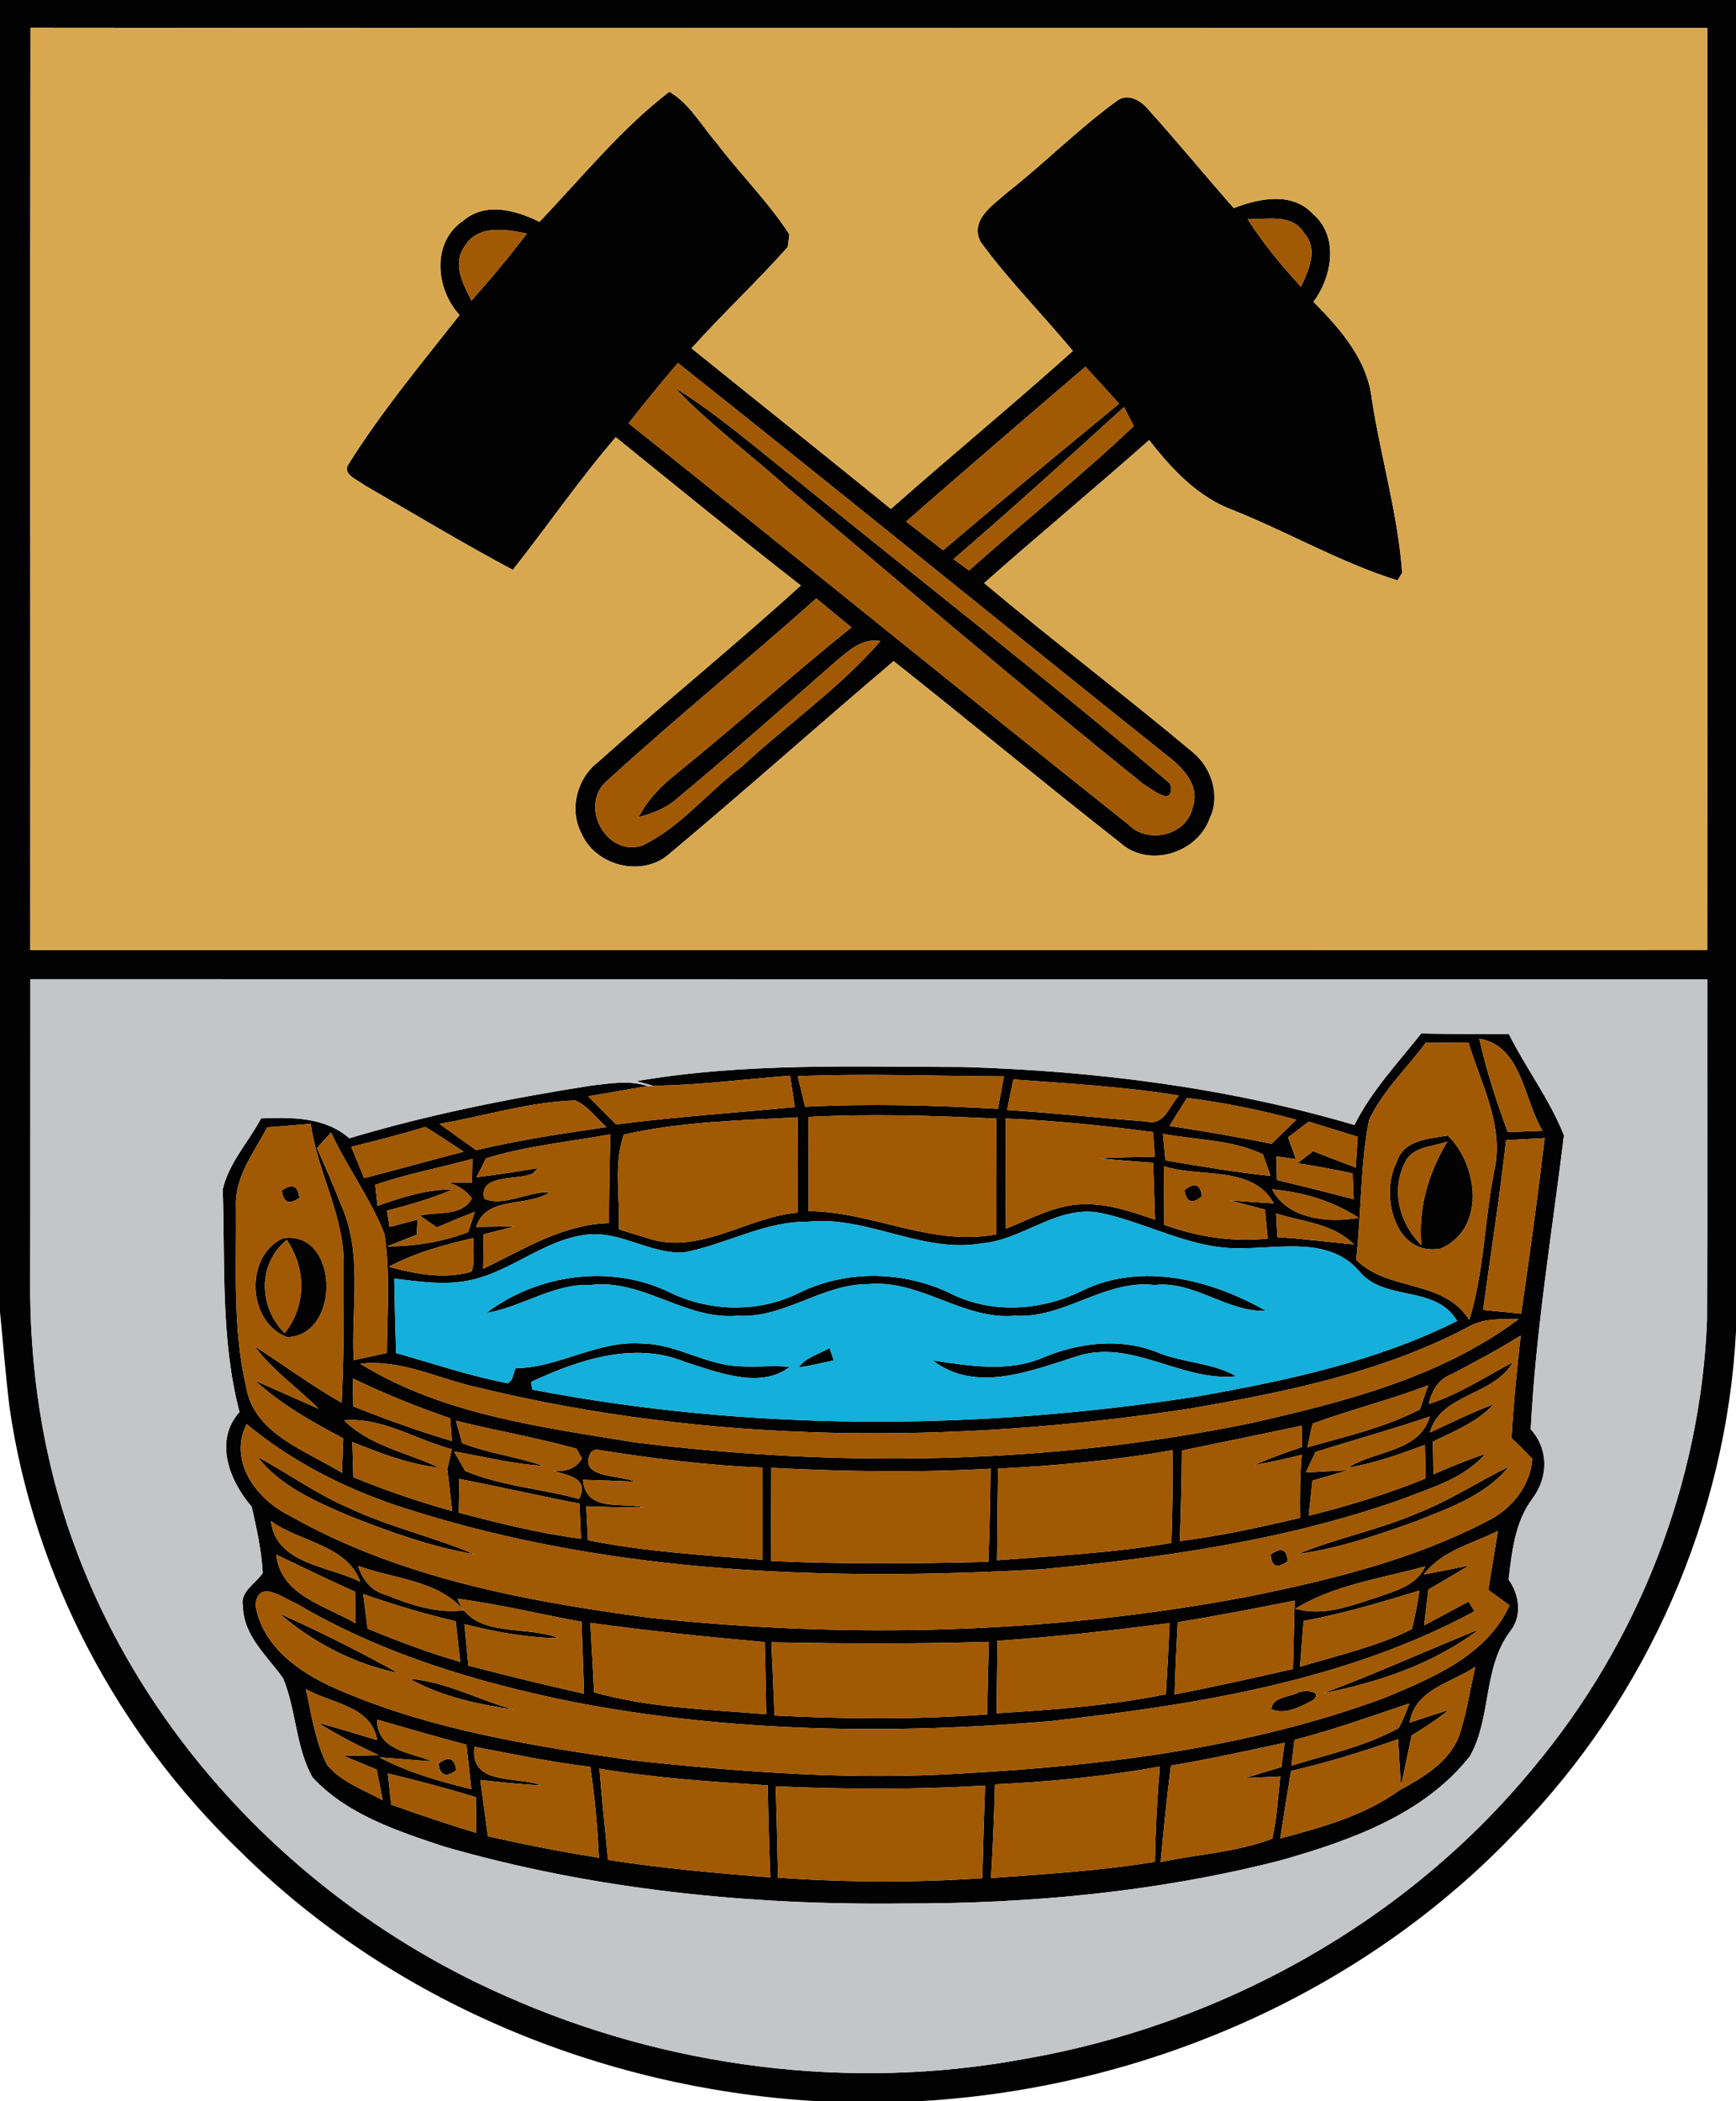 <?xml version="1.0" encoding="UTF-8"?>
<svg xmlns="http://www.w3.org/2000/svg" width="200pt" height="242pt" viewBox="0 0 200 242" version="1.1">
  <g id="#020202ff">
    <path fill="#020202" opacity="1.00" d=" M 0.00 0.00 L 200.00 0.00 L 200.00 153.36 C 198.89 174.72 189.74 195.48 174.84 210.80 C 157.14 229.55 131.93 240.47 106.31 242.00 L 93.68 242.00 C 69.28 240.48 45.21 230.59 27.75 213.32 C 13.58 199.76 3.88 181.50 1.09 162.05 C 0.65 158.41 0.36 154.76 0.00 151.11 L 0.00 0.00 M 3.51 3.19 C 3.46 38.60 3.51 74.02 3.49 109.43 C 67.89 109.42 132.28 109.40 196.68 109.44 C 196.72 74.03 196.68 38.63 196.69 3.22 C 132.30 3.21 67.91 3.27 3.51 3.19 M 3.50 112.79 C 3.48 124.86 3.51 136.94 3.48 149.01 C 3.57 159.24 5.30 169.50 8.98 179.08 C 17.61 201.75 36.05 220.13 58.15 229.86 C 76.78 238.17 97.92 240.88 118.00 237.16 C 140.65 233.24 162.06 221.42 176.69 203.57 C 188.72 189.21 195.92 170.82 196.66 152.09 C 196.73 139.00 196.67 125.90 196.69 112.80 C 132.29 112.79 67.89 112.81 3.50 112.79 Z"></path>
    <path fill="#020202" opacity="1.00" d=" M 62.15 25.55 C 67.02 20.46 71.52 14.86 77.12 10.56 C 79.46 11.95 80.80 14.46 82.56 16.47 C 85.25 20.05 88.50 23.22 90.94 27.00 C 90.89 27.36 90.81 28.08 90.76 28.44 C 87.20 32.45 83.26 36.12 79.67 40.12 C 87.32 46.30 95.02 52.42 102.64 58.62 C 109.57 52.49 116.72 46.60 123.60 40.42 C 120.10 36.21 116.22 32.30 112.99 27.89 C 111.65 25.32 114.46 23.59 116.08 22.14 C 120.35 18.78 124.19 14.89 128.58 11.69 C 129.85 10.63 131.42 11.54 132.30 12.62 C 135.65 16.33 138.82 20.21 142.14 23.97 C 145.05 22.85 148.82 22.05 151.24 24.62 C 154.29 27.22 153.49 31.86 151.32 34.76 C 154.42 37.90 157.54 41.42 158.05 46.01 C 159.08 52.69 161.06 59.24 161.54 65.99 L 160.99 66.85 C 154.49 64.82 148.49 61.34 142.16 58.80 C 138.04 57.31 135.02 54.06 132.39 50.69 C 126.11 56.25 119.66 61.60 113.38 67.16 C 121.26 73.79 129.49 80.01 137.39 86.62 C 139.59 88.41 140.64 91.68 139.35 94.31 C 137.90 98.30 132.29 100.03 129.04 97.06 C 120.27 90.19 111.69 83.07 102.95 76.15 C 94.33 83.47 85.89 91.00 77.22 98.26 C 74.11 101.14 68.64 99.80 66.99 96.00 C 65.55 93.26 66.43 89.72 68.84 87.83 C 76.55 80.93 84.60 74.40 92.26 67.44 C 85.08 61.84 78.02 56.09 70.94 50.36 C 66.73 55.25 63.08 60.58 59.08 65.64 C 53.27 62.54 47.63 59.14 41.93 55.85 C 41.21 55.26 39.31 54.62 40.19 53.40 C 43.97 47.38 48.55 41.88 52.94 36.29 C 50.18 33.26 49.67 27.90 53.39 25.40 C 55.98 23.23 59.43 24.21 62.15 25.55 M 143.74 25.24 C 145.51 28.04 147.64 30.59 149.88 33.03 C 150.79 31.11 151.91 28.67 150.23 26.82 C 148.82 24.56 145.95 25.31 143.74 25.24 M 53.52 28.39 C 52.07 30.44 53.36 32.70 54.31 34.63 C 56.54 32.13 58.68 29.57 60.70 26.90 C 58.28 26.40 55.03 25.83 53.52 28.39 M 78.10 41.81 C 76.16 44.08 74.25 46.40 72.42 48.76 C 91.67 64.09 110.75 79.66 130.01 94.98 C 132.29 97.29 136.77 96.22 137.42 92.94 C 138.32 90.28 136.01 88.20 134.12 86.76 C 115.41 71.82 96.85 56.69 78.10 41.81 M 104.39 60.07 C 105.81 61.17 107.23 62.28 108.65 63.38 C 115.35 57.68 122.14 52.08 128.93 46.50 C 127.64 45.07 126.35 43.65 125.05 42.24 C 118.13 48.15 111.24 54.09 104.39 60.07 M 109.85 64.40 C 110.44 64.84 111.04 65.28 111.64 65.71 C 117.91 60.10 124.52 54.86 130.62 49.08 C 130.34 48.53 129.78 47.43 129.49 46.89 C 123.00 52.79 116.50 58.68 109.85 64.40 M 69.95 89.92 C 66.67 92.69 69.73 98.68 73.95 97.42 C 78.39 95.31 81.53 91.23 85.44 88.32 C 90.71 83.43 96.70 79.28 101.44 73.84 C 99.30 73.45 97.74 74.98 96.26 76.21 C 90.21 81.51 84.17 86.84 77.99 91.99 C 76.74 93.11 75.16 93.69 73.57 94.12 C 74.62 92.08 76.24 90.45 78.02 89.05 C 84.80 83.55 91.30 77.73 98.09 72.26 C 96.74 71.15 95.39 70.04 94.04 68.93 C 86.09 76.02 77.81 82.74 69.95 89.92 Z"></path>
    <path fill="#020202" opacity="1.00" d=" M 77.76 44.67 C 82.73 47.77 87.15 51.64 91.74 55.26 C 106.11 66.91 120.73 78.31 134.83 90.28 C 135.32 93.09 132.82 90.95 131.68 90.28 C 117.87 79.16 104.36 67.66 90.80 56.23 C 86.49 52.33 81.76 48.90 77.76 44.67 Z"></path>
    <path fill="#020202" opacity="1.00" d=" M 156.04 129.58 C 157.99 125.66 161.04 122.45 163.73 119.04 C 167.09 119.11 170.46 119.09 173.83 119.10 C 175.81 123.06 178.55 126.65 180.18 130.78 C 178.79 142.05 176.93 153.27 176.35 164.63 C 178.43 166.92 178.38 170.14 176.58 172.57 C 174.53 175.27 174.20 178.68 173.80 181.93 C 175.06 183.72 175.40 186.11 173.98 187.91 C 170.82 192.11 171.85 197.85 169.35 202.28 C 164.05 209.02 155.52 212.01 147.55 214.28 C 133.36 217.92 118.66 219.29 104.04 219.25 C 86.23 219.47 68.26 217.63 51.11 212.68 C 45.74 210.88 39.95 209.00 36.00 204.72 C 34.05 201.23 34.14 196.99 32.62 193.32 C 30.81 190.75 28.04 188.43 27.99 185.02 C 27.60 183.29 29.50 182.41 30.27 181.17 C 30.13 178.59 29.56 176.07 29.00 173.55 C 26.45 170.61 24.61 165.96 27.59 162.64 C 25.40 154.27 25.95 145.56 25.66 137.01 C 26.34 133.98 28.63 131.54 30.08 128.82 C 33.62 128.68 37.41 128.64 40.25 131.11 C 49.32 128.39 58.63 126.54 67.98 125.06 C 70.18 124.81 72.46 124.38 74.63 125.10 C 72.34 125.47 70.05 125.89 67.76 126.28 C 68.84 127.36 69.91 128.44 70.98 129.52 C 77.82 128.64 84.70 128.17 91.57 127.52 C 91.43 126.61 91.16 124.80 91.02 123.90 C 85.75 124.30 80.51 125.00 75.22 125.06 L 73.33 124.53 C 85.77 122.38 98.43 122.89 110.99 122.90 C 126.19 123.35 141.43 125.27 156.04 129.58 M 164.25 120.12 C 162.06 123.07 159.28 125.66 157.72 129.02 C 156.68 134.31 156.86 139.75 156.23 145.10 C 159.94 148.82 166.23 147.28 169.27 152.03 C 170.98 146.50 171.01 140.65 172.12 135.00 C 173.37 129.80 170.65 124.92 169.18 120.09 C 167.54 120.10 165.89 120.11 164.25 120.12 M 170.43 119.64 C 171.23 123.31 172.41 126.87 173.70 130.40 C 174.70 130.36 176.71 130.29 177.72 130.25 C 175.52 126.69 175.37 120.47 170.43 119.64 M 91.91 123.96 C 92.19 125.13 92.47 126.30 92.75 127.48 C 100.16 127.10 107.57 127.31 114.97 127.72 C 115.20 126.47 115.43 125.23 115.66 123.98 C 107.74 123.95 99.82 123.63 91.91 123.96 M 116.74 124.33 C 116.50 125.50 116.26 126.67 116.02 127.85 C 121.39 128.19 126.75 128.78 132.11 129.18 C 134.14 129.71 134.72 127.33 135.83 126.19 C 129.51 125.16 123.12 124.81 116.74 124.33 M 50.63 129.45 C 52.03 130.47 53.45 131.47 54.86 132.48 C 59.82 131.30 64.86 130.56 69.89 129.82 C 68.69 128.81 67.74 127.35 66.25 126.75 C 60.94 126.92 55.83 128.56 50.63 129.45 M 134.74 129.69 C 138.67 130.29 142.59 130.94 146.48 131.75 C 147.44 130.83 148.39 129.90 149.34 128.97 C 145.20 127.85 141.00 127.00 136.75 126.46 C 136.07 127.53 135.40 128.61 134.74 129.69 M 71.87 130.69 C 70.64 134.09 71.46 137.99 71.29 141.59 C 72.37 141.94 73.45 142.28 74.55 142.60 C 80.51 144.65 86.01 140.19 91.89 139.67 C 91.87 136.01 91.87 132.35 91.90 128.70 C 85.21 129.05 78.42 129.19 71.87 130.69 M 93.13 128.65 C 93.15 132.27 93.16 135.89 93.15 139.51 C 100.51 139.54 107.37 143.63 114.80 142.17 C 114.81 137.73 114.80 133.29 114.77 128.85 C 107.56 128.49 100.34 128.28 93.13 128.65 M 115.85 128.83 C 115.84 133.06 115.85 137.30 115.89 141.53 C 118.85 140.36 121.77 138.67 125.06 138.71 C 127.83 138.66 130.47 139.62 133.07 140.48 C 132.99 138.29 132.92 136.11 132.85 133.93 C 130.75 133.78 128.66 133.63 126.57 133.41 C 128.73 133.31 130.89 133.27 133.05 133.24 C 133.00 132.53 132.89 131.11 132.83 130.40 C 127.19 129.64 121.53 129.07 115.85 128.83 M 27.18 138.93 C 27.26 145.88 26.76 152.94 28.36 159.76 C 29.28 165.20 35.29 167.09 39.40 169.65 C 39.43 168.66 39.51 166.66 39.54 165.67 C 35.96 163.78 32.40 161.78 29.40 159.03 C 31.23 159.84 34.89 161.46 36.72 162.27 C 34.28 159.84 31.40 157.84 29.32 155.06 C 32.68 157.21 35.88 159.60 39.36 161.57 C 39.63 156.36 39.60 151.15 39.60 145.95 C 39.75 140.17 36.57 135.07 35.80 129.44 C 34.13 129.59 32.45 129.73 30.78 129.85 C 29.28 132.72 27.05 135.52 27.18 138.93 M 40.47 132.09 C 40.96 133.29 41.46 134.50 41.95 135.71 C 45.77 134.70 49.59 133.66 53.41 132.65 C 51.96 131.69 50.50 130.74 49.03 129.80 C 46.20 130.65 43.34 131.40 40.47 132.09 M 148.40 131.01 C 148.70 131.84 149.00 132.67 149.30 133.51 L 147.06 133.20 C 147.07 133.88 147.09 135.23 147.10 135.91 C 150.06 136.63 153.01 137.36 155.95 138.13 C 155.92 137.39 155.86 135.89 155.83 135.15 C 153.72 134.71 151.61 134.30 149.49 133.99 C 150.07 133.52 150.67 133.06 151.27 132.60 C 152.90 133.24 154.54 133.86 156.19 134.48 C 156.24 133.59 156.36 131.82 156.42 130.94 C 154.54 130.35 152.66 129.77 150.78 129.19 C 149.98 129.79 149.19 130.40 148.40 131.01 M 36.52 132.25 C 37.47 134.39 38.42 136.55 39.28 138.74 C 41.83 144.38 40.43 150.71 40.75 156.67 C 41.70 156.46 43.62 156.05 44.57 155.84 C 44.59 151.26 44.99 146.64 44.28 142.10 C 42.66 138.00 39.98 134.43 38.14 130.44 C 37.59 131.03 37.05 131.63 36.52 132.25 M 56.00 133.42 C 55.72 133.96 55.17 135.05 54.89 135.60 C 57.24 135.31 59.59 134.95 61.93 134.55 C 61.80 134.70 61.54 135.01 61.40 135.16 C 59.62 136.01 55.11 135.15 55.79 138.07 C 57.94 139.05 60.85 137.22 63.34 137.32 C 60.63 139.12 56.04 137.67 54.86 141.32 C 55.98 141.30 58.23 141.27 59.36 141.25 C 58.15 141.56 56.94 141.87 55.72 142.17 C 55.70 143.49 55.68 144.82 55.66 146.14 C 60.30 143.92 64.84 141.02 70.15 140.88 C 70.17 137.47 70.22 134.07 70.32 130.66 C 65.54 131.52 60.66 131.98 56.00 133.42 M 133.97 130.60 C 134.05 131.36 134.19 132.89 134.26 133.65 C 138.29 134.34 142.32 135.02 146.38 135.45 C 146.16 134.83 145.72 133.58 145.50 132.96 C 141.94 131.25 137.81 131.32 133.97 130.60 M 173.51 131.33 C 172.78 137.87 171.75 144.36 170.86 150.88 C 172.32 151.02 173.78 151.16 175.25 151.31 C 176.23 144.58 177.16 137.84 177.96 131.09 C 176.47 131.17 174.99 131.25 173.51 131.33 M 43.23 136.47 C 43.30 137.07 43.43 138.29 43.49 138.90 C 46.28 137.92 49.13 136.96 52.13 137.02 C 49.69 138.05 47.15 138.80 44.58 139.44 C 44.66 139.92 44.81 140.86 44.88 141.33 C 45.69 141.12 47.30 140.69 48.10 140.48 C 48.08 140.92 48.03 141.78 48.01 142.22 C 47.15 142.55 45.44 143.23 44.58 143.57 C 47.76 143.56 50.96 143.06 53.93 141.92 C 54.13 141.34 54.51 140.16 54.70 139.58 C 53.24 140.15 51.78 140.75 50.34 141.37 C 49.68 140.93 49.03 140.48 48.39 140.02 C 50.25 139.54 53.32 140.15 54.36 138.02 C 53.67 137.11 52.74 136.50 51.56 136.20 C 52.27 136.20 53.68 136.20 54.39 136.20 C 54.40 135.52 54.42 134.16 54.43 133.48 C 50.71 134.51 46.89 135.21 43.23 136.47 M 134.08 134.33 C 134.10 136.58 134.12 138.83 134.13 141.08 C 137.95 142.45 141.99 143.10 146.05 142.66 C 145.97 141.83 145.81 140.16 145.73 139.32 C 144.37 138.97 143.02 138.62 141.67 138.26 C 143.36 138.39 145.05 138.50 146.74 138.61 C 144.35 134.18 138.20 135.68 134.08 134.33 M 146.57 136.99 C 148.30 140.44 153.11 140.90 156.53 140.27 C 153.55 138.32 150.09 137.31 146.57 136.99 M 113.13 143.21 C 106.23 144.42 99.93 140.00 93.05 140.72 C 88.03 140.68 83.60 143.36 78.78 144.26 C 75.03 144.47 71.69 141.90 67.91 142.18 C 62.53 142.64 58.46 147.00 53.12 147.63 C 50.55 147.99 47.97 147.56 45.42 147.28 C 45.47 150.13 45.54 152.99 45.63 155.85 C 49.92 157.05 54.15 158.51 58.53 159.33 L 58.97 158.89 C 59.07 158.57 59.27 157.93 59.38 157.61 C 64.45 157.53 68.92 154.32 74.04 154.76 C 77.89 154.80 81.23 157.18 85.06 157.36 C 87.03 157.52 89.00 157.23 90.97 157.44 C 87.64 160.06 82.58 158.04 78.89 156.86 C 73.02 154.46 66.60 156.65 61.18 159.18 C 61.21 159.40 61.29 159.84 61.32 160.06 C 86.52 164.90 112.56 164.78 137.87 160.86 C 148.13 159.04 158.50 156.85 167.88 152.15 C 165.30 147.90 159.53 150.02 156.56 146.39 C 153.13 142.45 147.61 143.79 143.04 143.77 C 137.36 143.95 132.35 140.90 126.93 139.74 C 121.95 138.66 117.93 142.80 113.13 143.21 M 147.01 139.77 C 147.05 140.45 147.12 141.82 147.16 142.50 C 150.11 142.68 153.04 143.06 155.98 143.34 C 153.61 140.92 150.07 140.74 147.01 139.77 M 44.80 145.91 C 47.88 146.75 51.19 147.39 54.33 146.47 C 54.75 145.23 54.48 143.87 54.55 142.60 C 51.21 143.38 47.85 144.27 44.80 145.91 M 168.99 152.93 C 159.04 158.14 147.90 160.38 136.93 162.27 C 109.80 166.40 81.79 166.33 55.04 159.81 C 50.54 158.83 46.23 156.54 41.51 157.08 C 50.97 162.93 62.35 164.36 73.13 166.14 C 96.69 169.06 120.77 168.71 144.06 163.93 C 154.83 161.49 165.97 158.67 174.96 151.94 C 172.92 151.93 170.79 151.82 168.99 152.93 M 167.25 158.28 C 165.72 158.84 164.95 160.18 164.60 161.72 C 168.07 160.62 171.10 158.58 174.30 156.91 C 172.05 160.80 165.98 160.51 164.73 165.00 C 167.17 163.88 169.57 162.68 172.09 161.74 C 170.19 163.80 167.55 164.85 165.08 166.05 C 165.10 167.31 165.11 168.56 165.13 169.82 C 167.09 168.96 169.07 168.15 171.10 167.47 C 168.66 170.30 164.97 171.32 161.63 172.64 C 148.26 177.40 134.11 179.41 120.05 180.75 C 95.60 182.11 70.58 181.35 47.07 173.86 C 40.31 171.75 33.88 168.56 28.41 164.03 C 26.27 168.30 29.54 172.68 33.32 174.55 C 45.95 181.73 60.53 184.43 74.76 186.33 C 97.78 188.81 121.21 188.19 143.97 183.87 C 153.32 181.96 162.76 179.67 171.27 175.24 C 174.10 173.88 176.28 171.24 176.53 168.04 C 175.76 167.21 174.96 166.41 174.14 165.65 C 174.36 161.70 174.75 157.76 175.20 153.83 C 172.62 155.44 169.94 156.86 167.25 158.28 M 40.64 158.77 C 40.65 159.58 40.69 161.19 40.70 162.00 C 44.44 163.47 48.21 164.85 52.06 165.98 C 52.01 165.33 51.91 164.02 51.86 163.36 C 48.04 162.05 44.28 160.53 40.64 158.77 M 151.22 163.98 C 151.07 164.66 150.76 166.03 150.61 166.71 C 154.99 165.46 159.51 164.45 163.58 162.34 C 163.82 161.65 164.30 160.26 164.54 159.56 C 160.16 161.24 155.61 162.37 151.22 163.98 M 39.63 163.60 C 42.65 166.57 46.91 167.31 50.61 169.05 C 47.11 168.68 43.83 167.38 40.59 166.10 C 40.62 167.11 40.68 169.14 40.71 170.15 C 44.42 171.67 48.22 172.97 52.09 174.05 C 51.91 172.43 51.73 170.81 51.53 169.19 C 51.66 168.63 51.93 167.50 52.06 166.93 C 47.93 165.85 44.03 163.20 39.63 163.60 M 52.53 163.64 C 52.71 164.28 53.06 165.57 53.24 166.22 C 56.26 167.40 59.53 167.78 62.59 168.84 C 59.11 168.65 55.72 167.77 52.30 167.18 C 52.62 167.74 53.27 168.86 53.59 169.42 C 57.75 171.19 62.37 171.45 66.71 172.66 C 67.93 170.19 65.41 169.97 63.72 169.39 C 65.26 169.57 66.37 169.11 67.05 167.99 C 66.89 167.71 66.57 167.15 66.42 166.87 C 61.84 165.58 57.14 164.80 52.53 163.64 M 136.16 167.08 C 136.13 170.56 136.05 174.03 135.92 177.51 C 140.59 176.92 145.20 175.91 149.78 174.84 C 149.76 172.41 149.75 169.99 149.97 167.57 C 148.17 168.01 146.36 168.43 144.53 168.75 C 146.30 167.94 148.15 167.30 149.99 166.68 C 149.98 166.07 149.97 164.83 149.96 164.22 C 145.36 165.18 140.76 166.14 136.16 167.08 M 151.56 167.24 C 151.28 167.83 150.72 169.01 150.44 169.60 C 152.05 169.52 153.67 169.42 155.29 169.35 C 153.93 169.76 152.56 170.15 151.20 170.54 C 151.05 171.89 150.91 173.24 150.77 174.59 C 155.34 173.44 159.87 172.08 164.24 170.30 C 164.22 169.33 164.18 167.40 164.16 166.43 C 161.27 167.49 158.36 168.55 155.31 169.05 C 158.42 167.03 163.50 167.29 164.72 163.17 C 160.36 164.64 155.94 165.87 151.56 167.24 M 68.09 167.26 C 66.43 170.29 71.39 169.85 73.13 170.66 C 71.14 170.58 69.15 170.49 67.16 170.45 C 67.51 174.23 71.56 173.00 74.14 173.62 C 71.94 173.65 69.73 173.58 67.54 173.50 C 67.59 174.48 67.69 176.43 67.74 177.41 C 74.37 178.74 81.12 179.13 87.85 179.67 C 87.85 176.13 87.85 172.59 87.85 169.04 C 81.38 168.79 74.97 167.97 68.59 166.95 L 68.09 167.26 M 114.98 169.16 C 114.93 172.68 114.88 176.20 114.86 179.72 C 121.57 179.21 128.31 178.86 134.95 177.72 C 135.08 174.16 135.12 170.60 135.08 167.03 C 128.43 168.22 121.71 168.82 114.98 169.16 M 88.86 169.07 C 88.84 172.65 88.84 176.23 88.85 179.80 C 97.19 180.19 105.53 180.10 113.87 179.90 C 114.00 176.32 114.09 172.75 114.12 169.17 C 105.70 169.64 97.27 169.50 88.86 169.07 M 52.91 170.35 C 52.89 171.32 52.86 173.26 52.85 174.23 C 57.49 175.45 62.16 176.63 66.93 177.23 C 66.87 175.88 66.82 174.54 66.76 173.19 C 62.13 172.30 57.54 171.24 52.91 170.35 M 31.21 175.19 C 31.80 180.18 37.85 180.35 41.50 182.19 C 39.96 177.92 34.52 177.64 31.21 175.19 M 164.03 181.35 C 165.77 181.03 167.52 180.68 169.27 180.31 C 167.71 181.25 166.13 182.17 164.56 183.09 C 164.44 184.12 164.19 186.18 164.07 187.21 C 165.77 186.30 167.49 185.39 169.19 184.48 C 169.36 184.76 169.71 185.31 169.88 185.59 C 154.89 193.68 137.72 196.36 120.99 198.25 C 102.67 199.80 84.08 199.53 65.98 196.03 C 54.96 193.79 43.99 190.51 34.25 184.76 C 32.64 184.10 29.77 181.78 29.43 184.86 C 30.20 189.63 34.46 192.63 38.58 194.45 C 49.43 199.23 61.27 201.09 72.92 202.77 C 85.52 204.12 98.24 205.08 110.91 204.27 C 127.34 203.36 143.95 201.31 159.46 195.58 C 164.98 193.28 171.26 190.72 173.91 184.91 C 173.30 184.47 172.07 183.58 171.46 183.13 C 171.83 180.86 172.20 178.60 172.57 176.33 C 169.64 177.82 166.11 178.60 164.03 181.35 M 31.82 179.06 C 32.35 183.83 37.52 184.91 40.97 186.99 C 40.95 185.77 40.92 184.55 40.90 183.33 C 37.84 181.98 34.84 180.50 31.82 179.06 M 41.25 180.36 C 41.76 181.98 42.80 183.26 44.46 183.70 C 47.30 184.85 50.32 185.87 53.43 185.48 C 50.42 181.97 45.34 181.88 41.25 180.36 M 149.24 185.29 C 152.51 186.25 155.72 184.91 158.80 183.93 C 160.85 183.21 163.20 182.61 164.20 180.42 C 159.16 181.81 153.78 182.52 149.24 185.29 M 41.84 183.60 C 42.01 184.93 42.18 186.26 42.35 187.59 C 45.84 189.04 49.39 190.37 53.02 191.42 C 52.85 189.86 52.68 188.30 52.50 186.74 C 48.89 185.89 45.33 184.83 41.84 183.60 M 150.19 186.71 C 150.04 188.47 149.91 190.22 149.77 191.98 C 154.11 190.68 158.58 189.67 162.66 187.65 C 163.02 186.18 163.31 184.70 163.53 183.21 C 159.13 184.56 154.71 185.87 150.19 186.71 M 52.70 184.14 C 54.44 188.78 60.57 187.13 64.35 188.68 C 60.67 188.65 57.06 187.96 53.50 187.08 C 53.65 188.67 53.80 190.26 53.96 191.85 C 58.38 193.00 62.82 194.09 67.29 195.09 C 67.19 192.32 67.10 189.56 67.00 186.80 C 62.23 185.93 57.51 184.78 52.70 184.14 M 135.68 186.85 C 135.53 189.62 135.40 192.39 135.32 195.17 C 139.89 194.29 144.43 193.27 148.96 192.24 C 149.03 189.62 149.10 186.99 149.16 184.36 C 144.68 185.25 140.19 186.12 135.68 186.85 M 68.01 186.93 C 68.16 189.60 68.31 192.26 68.44 194.93 C 74.90 196.74 81.63 196.90 88.28 197.45 C 88.23 194.68 88.17 191.91 88.10 189.14 C 81.39 188.54 74.68 187.84 68.01 186.93 M 114.91 188.99 C 114.87 191.77 114.84 194.56 114.81 197.34 C 121.35 196.94 127.89 196.46 134.32 195.15 C 134.48 192.42 134.63 189.68 134.75 186.95 C 128.15 187.80 121.54 188.55 114.91 188.99 M 88.87 189.16 C 88.99 191.97 89.12 194.79 89.23 197.60 C 97.39 198.01 105.57 198.08 113.72 197.47 C 113.77 194.68 113.85 191.89 113.93 189.11 C 105.58 189.36 97.22 189.33 88.87 189.16 M 162.41 198.42 C 163.90 197.91 165.40 197.43 166.90 196.96 C 165.56 198.05 164.10 198.99 162.63 199.90 C 162.22 201.82 161.84 203.74 161.41 205.66 C 161.26 203.88 161.17 202.10 161.08 200.32 C 157.03 201.75 152.93 203.02 148.74 203.98 C 148.30 206.57 147.89 209.16 147.49 211.76 C 152.28 210.47 157.18 209.15 161.25 206.19 C 163.95 204.73 166.87 203.02 168.07 200.03 C 168.96 197.41 169.34 194.66 169.97 191.98 C 167.22 193.85 162.99 194.58 162.41 198.42 M 37.67 203.26 C 39.30 205.27 41.89 206.14 44.09 207.36 C 43.86 206.17 43.63 204.99 43.39 203.82 C 42.12 203.29 40.84 202.77 39.58 202.24 C 40.59 202.22 42.62 202.19 43.63 202.17 C 41.24 201.05 38.89 199.85 36.66 198.44 C 38.94 199.05 41.19 199.76 43.45 200.43 C 42.77 196.44 38.13 196.23 35.24 194.55 C 35.88 197.49 36.31 200.54 37.67 203.26 M 149.13 200.41 C 149.04 201.15 148.87 202.64 148.78 203.38 C 152.94 202.08 157.29 201.16 161.14 199.04 C 161.62 198.13 162.02 197.18 162.36 196.21 C 157.98 197.69 153.61 199.24 149.13 200.41 M 43.44 198.07 C 43.44 201.64 47.25 201.82 49.81 202.89 C 48.28 202.77 45.23 202.53 43.70 202.41 C 47.04 204.17 50.66 205.19 54.30 206.08 C 54.11 204.37 53.93 202.66 53.74 200.96 C 50.29 200.06 46.87 199.04 43.44 198.07 M 134.89 203.37 C 134.43 207.06 134.05 210.77 133.71 214.48 C 137.98 213.57 142.46 213.35 146.57 211.79 C 147.11 209.43 147.24 207.01 147.50 204.62 C 146.49 204.66 144.48 204.75 143.47 204.80 C 144.85 204.36 146.23 203.95 147.62 203.54 C 147.72 202.84 147.90 201.44 148.00 200.74 C 143.64 201.67 139.29 202.63 134.89 203.37 M 54.66 201.20 C 54.08 205.73 59.54 204.54 62.34 205.64 C 60.00 205.54 57.66 205.27 55.33 205.02 C 55.63 207.18 55.91 209.35 56.21 211.51 C 60.45 212.46 64.71 213.31 69.00 213.98 C 68.85 210.47 68.51 206.98 68.01 203.51 C 63.52 202.98 59.10 202.04 54.66 201.20 M 69.06 203.72 C 69.34 207.22 69.70 210.72 70.05 214.23 C 76.25 215.19 82.50 215.76 88.75 216.24 C 88.60 212.71 88.51 209.17 88.45 205.64 C 81.97 205.23 75.48 204.80 69.06 203.72 M 114.63 205.53 C 114.53 209.13 114.39 212.72 114.17 216.32 C 120.48 215.86 126.80 215.48 133.05 214.45 C 133.12 210.78 133.31 207.12 133.62 203.48 C 127.34 204.62 121.00 205.22 114.63 205.53 M 44.68 204.27 C 44.78 205.17 44.97 206.96 45.07 207.86 C 48.31 209.03 51.58 210.12 54.88 211.12 C 54.87 209.74 54.85 208.37 54.83 207.00 C 51.48 205.99 48.09 205.08 44.68 204.27 M 89.37 205.75 C 89.47 209.26 89.56 212.77 89.63 216.28 C 97.47 216.82 105.34 216.87 113.17 216.33 C 113.25 212.77 113.36 209.22 113.49 205.67 C 105.46 206.14 97.40 206.12 89.37 205.75 Z"></path>
    <path fill="#020202" opacity="1.00" d=" M 160.91 133.85 C 161.71 131.27 164.58 131.17 166.80 130.80 C 170.35 134.26 171.18 141.59 165.95 143.82 C 160.67 144.77 158.96 137.58 160.91 133.85 M 161.85 133.93 C 160.23 137.12 161.24 140.98 163.75 143.41 C 163.37 139.16 164.56 135.09 166.75 131.48 C 165.08 132.12 162.69 132.01 161.85 133.93 Z"></path>
    <path fill="#020202" opacity="1.00" d=" M 32.47 137.14 C 33.64 136.27 34.32 136.55 34.49 137.96 C 33.32 138.82 32.65 138.54 32.47 137.14 Z"></path>
    <path fill="#020202" opacity="1.00" d=" M 136.46 137.10 C 137.59 136.15 138.26 136.37 138.48 137.78 C 137.35 138.73 136.68 138.50 136.46 137.10 Z"></path>
    <path fill="#020202" opacity="1.00" d=" M 32.59 142.63 C 39.05 141.62 39.34 153.85 33.08 154.02 C 28.46 152.29 28.17 144.65 32.59 142.63 M 32.80 153.56 C 35.31 150.39 35.28 146.11 33.04 142.82 C 29.64 145.57 29.80 150.58 32.80 153.56 Z"></path>
    <path fill="#020202" opacity="1.00" d=" M 56.05 151.22 C 61.97 146.74 70.40 145.57 77.13 148.85 C 81.74 151.10 87.30 151.23 91.93 148.98 C 97.50 146.18 104.35 146.35 109.88 149.17 C 114.58 151.35 120.10 150.93 124.68 148.66 C 131.55 145.32 139.53 147.40 145.85 150.99 C 141.32 151.15 137.62 147.50 133.00 148.01 C 127.26 147.35 122.63 151.89 116.94 151.55 C 110.95 152.08 106.03 147.35 100.04 147.91 C 94.73 147.87 90.35 151.88 84.98 151.55 C 78.97 152.09 74.05 147.26 68.02 148.01 C 63.75 147.82 60.16 150.55 56.05 151.22 Z"></path>
    <path fill="#020202" opacity="1.00" d=" M 92.03 157.48 C 92.87 156.32 94.37 155.97 95.56 155.27 C 95.69 155.63 95.94 156.33 96.06 156.69 C 94.72 156.96 93.39 157.34 92.03 157.48 Z"></path>
    <path fill="#020202" opacity="1.00" d=" M 120.15 156.38 C 124.27 154.65 129.00 154.07 133.25 155.73 C 136.21 156.99 139.61 156.91 142.42 158.52 C 136.08 159.19 130.39 154.13 124.01 156.24 C 118.79 157.89 112.37 160.51 107.47 156.70 C 111.67 157.32 116.09 158.10 120.15 156.38 Z"></path>
    <path fill="#020202" opacity="1.00" d=" M 29.68 167.82 C 33.25 169.73 36.54 172.16 40.30 173.73 C 44.91 175.91 49.92 177.01 54.60 179.01 C 49.62 178.18 44.86 176.42 40.19 174.59 C 36.35 172.94 32.31 171.20 29.68 167.82 Z"></path>
    <path fill="#020202" opacity="1.00" d=" M 163.16 174.35 C 166.90 172.91 170.24 170.69 173.82 168.94 C 171.16 172.21 167.06 173.65 163.27 175.17 C 158.80 176.78 154.28 178.35 149.56 178.99 C 153.99 177.15 158.75 176.24 163.16 174.35 Z"></path>
    <path fill="#020202" opacity="1.00" d=" M 146.40 179.05 C 147.62 178.18 148.27 178.44 148.35 179.84 C 147.13 180.71 146.47 180.45 146.40 179.05 Z"></path>
    <path fill="#020202" opacity="1.00" d=" M 32.21 185.86 C 36.84 187.94 41.40 190.22 45.84 192.69 C 40.85 191.69 36.06 189.20 32.21 185.86 Z"></path>
    <path fill="#020202" opacity="1.00" d=" M 152.45 195.03 C 158.52 192.78 164.40 190.09 170.40 187.67 C 165.21 191.63 158.79 193.79 152.45 195.03 Z"></path>
    <path fill="#020202" opacity="1.00" d=" M 47.21 193.37 C 51.35 193.69 55.21 195.84 59.23 196.93 C 55.10 196.31 50.88 195.45 47.21 193.37 Z"></path>
    <path fill="#020202" opacity="1.00" d=" M 149.48 195.01 C 150.04 194.59 152.56 194.72 151.27 195.82 C 149.88 196.56 148.06 197.57 146.49 196.88 C 146.47 195.54 148.54 195.44 149.48 195.01 Z"></path>
    <path fill="#020202" opacity="1.00" d=" M 50.52 203.13 C 51.70 202.25 52.38 202.50 52.56 203.90 C 51.38 204.78 50.70 204.53 50.52 203.13 Z"></path>
  </g>
  <g id="#d8a851ff">
    <path fill="#d8a851" opacity="1.00" d=" M 3.51 3.19 C 67.91 3.27 132.30 3.21 196.69 3.22 C 196.68 38.63 196.72 74.03 196.68 109.44 C 132.28 109.40 67.89 109.42 3.49 109.43 C 3.51 74.02 3.46 38.60 3.51 3.19 M 62.15 25.55 C 59.43 24.21 55.98 23.23 53.39 25.40 C 49.67 27.90 50.18 33.26 52.94 36.29 C 48.55 41.88 43.97 47.38 40.19 53.40 C 39.31 54.62 41.21 55.26 41.93 55.85 C 47.63 59.14 53.27 62.54 59.08 65.64 C 63.08 60.58 66.73 55.25 70.94 50.36 C 78.02 56.09 85.08 61.84 92.26 67.44 C 84.60 74.40 76.55 80.93 68.84 87.83 C 66.43 89.72 65.55 93.26 66.99 96.00 C 68.64 99.80 74.11 101.14 77.22 98.26 C 85.89 91.00 94.33 83.47 102.95 76.15 C 111.69 83.07 120.27 90.19 129.04 97.06 C 132.29 100.03 137.90 98.30 139.35 94.31 C 140.64 91.68 139.59 88.41 137.39 86.62 C 129.49 80.01 121.26 73.79 113.38 67.16 C 119.66 61.60 126.11 56.25 132.39 50.69 C 135.02 54.06 138.04 57.31 142.16 58.80 C 148.49 61.34 154.49 64.82 160.99 66.85 L 161.54 65.99 C 161.06 59.24 159.08 52.69 158.05 46.01 C 157.54 41.42 154.42 37.90 151.32 34.76 C 153.49 31.86 154.29 27.22 151.24 24.62 C 148.82 22.05 145.05 22.85 142.14 23.97 C 138.82 20.21 135.65 16.33 132.30 12.62 C 131.42 11.54 129.85 10.63 128.58 11.69 C 124.19 14.89 120.35 18.78 116.08 22.14 C 114.46 23.59 111.65 25.32 112.99 27.89 C 116.22 32.30 120.10 36.21 123.60 40.42 C 116.72 46.60 109.57 52.49 102.64 58.62 C 95.02 52.42 87.32 46.30 79.67 40.12 C 83.26 36.12 87.20 32.45 90.76 28.44 C 90.81 28.08 90.89 27.36 90.94 27.00 C 88.50 23.22 85.25 20.05 82.56 16.47 C 80.80 14.46 79.46 11.95 77.12 10.56 C 71.52 14.86 67.02 20.46 62.15 25.55 Z"></path>
  </g>
  <g id="#a15903ff">
    <path fill="#a15903" opacity="1.00" d=" M 143.74 25.24 C 145.95 25.31 148.82 24.56 150.23 26.82 C 151.91 28.67 150.79 31.11 149.88 33.03 C 147.64 30.59 145.51 28.04 143.74 25.24 Z"></path>
    <path fill="#a15903" opacity="1.00" d=" M 53.52 28.39 C 55.03 25.83 58.28 26.40 60.70 26.90 C 58.68 29.57 56.54 32.13 54.31 34.63 C 53.36 32.70 52.07 30.44 53.52 28.39 Z"></path>
    <path fill="#a15903" opacity="1.00" d=" M 78.10 41.81 C 96.85 56.69 115.41 71.82 134.12 86.76 C 136.01 88.20 138.32 90.28 137.42 92.94 C 136.77 96.22 132.29 97.29 130.01 94.98 C 110.75 79.66 91.67 64.09 72.42 48.76 C 74.25 46.40 76.16 44.08 78.10 41.81 M 77.76 44.67 C 81.76 48.90 86.49 52.33 90.80 56.23 C 104.36 67.66 117.87 79.16 131.68 90.28 C 132.82 90.95 135.32 93.09 134.83 90.28 C 120.73 78.31 106.11 66.91 91.74 55.26 C 87.15 51.64 82.73 47.77 77.76 44.67 Z"></path>
    <path fill="#a15903" opacity="1.00" d=" M 104.39 60.07 C 111.24 54.09 118.13 48.15 125.05 42.24 C 126.35 43.65 127.64 45.07 128.93 46.50 C 122.14 52.08 115.35 57.68 108.65 63.38 C 107.23 62.28 105.81 61.17 104.39 60.07 Z"></path>
    <path fill="#a15903" opacity="1.00" d=" M 109.85 64.40 C 116.50 58.68 123.00 52.79 129.49 46.89 C 129.78 47.43 130.34 48.53 130.62 49.08 C 124.52 54.86 117.91 60.10 111.64 65.71 C 111.04 65.28 110.44 64.84 109.85 64.40 Z"></path>
    <path fill="#a15903" opacity="1.00" d=" M 69.95 89.92 C 77.81 82.74 86.09 76.02 94.04 68.93 C 95.39 70.04 96.74 71.15 98.09 72.26 C 91.30 77.73 84.80 83.55 78.02 89.05 C 76.24 90.45 74.62 92.08 73.57 94.12 C 75.16 93.69 76.74 93.11 77.99 91.99 C 84.17 86.84 90.21 81.51 96.26 76.21 C 97.74 74.98 99.30 73.45 101.44 73.84 C 96.70 79.28 90.71 83.43 85.44 88.32 C 81.53 91.23 78.39 95.31 73.95 97.42 C 69.73 98.68 66.67 92.69 69.95 89.92 Z"></path>
    <path fill="#a15903" opacity="1.00" d=" M 164.25 120.12 C 165.89 120.11 167.54 120.10 169.18 120.09 C 170.65 124.92 173.37 129.80 172.12 135.00 C 171.01 140.65 170.98 146.50 169.27 152.03 C 166.23 147.28 159.94 148.82 156.23 145.10 C 156.86 139.75 156.68 134.31 157.72 129.02 C 159.28 125.66 162.06 123.07 164.25 120.12 M 160.91 133.85 C 158.96 137.58 160.67 144.77 165.95 143.82 C 171.18 141.59 170.35 134.26 166.80 130.80 C 164.58 131.17 161.71 131.27 160.91 133.85 Z"></path>
    <path fill="#a15903" opacity="1.00" d=" M 170.43 119.64 C 175.37 120.47 175.52 126.69 177.72 130.25 C 176.71 130.29 174.70 130.36 173.70 130.40 C 172.41 126.87 171.23 123.31 170.43 119.64 Z"></path>
    <path fill="#a15903" opacity="1.00" d=" M 75.22 125.06 C 80.51 125.00 85.75 124.30 91.02 123.90 C 91.16 124.80 91.43 126.61 91.57 127.52 C 84.70 128.17 77.82 128.64 70.98 129.52 C 69.91 128.44 68.84 127.36 67.76 126.28 C 70.05 125.89 72.34 125.47 74.63 125.10 L 75.22 125.06 Z"></path>
    <path fill="#a15903" opacity="1.00" d=" M 91.91 123.96 C 99.82 123.63 107.74 123.95 115.66 123.98 C 115.43 125.23 115.20 126.47 114.97 127.72 C 107.57 127.31 100.16 127.10 92.75 127.48 C 92.47 126.30 92.19 125.13 91.91 123.96 Z"></path>
    <path fill="#a15903" opacity="1.00" d=" M 116.74 124.33 C 123.12 124.81 129.51 125.16 135.83 126.19 C 134.72 127.33 134.14 129.71 132.11 129.18 C 126.75 128.78 121.39 128.19 116.02 127.85 C 116.26 126.67 116.50 125.50 116.74 124.33 Z"></path>
    <path fill="#a15903" opacity="1.00" d=" M 50.63 129.45 C 55.83 128.56 60.94 126.92 66.25 126.75 C 67.74 127.35 68.69 128.81 69.89 129.82 C 64.86 130.56 59.82 131.30 54.86 132.48 C 53.45 131.47 52.03 130.47 50.63 129.45 Z"></path>
    <path fill="#a15903" opacity="1.00" d=" M 134.74 129.69 C 135.40 128.61 136.07 127.53 136.75 126.46 C 141.00 127.00 145.20 127.85 149.34 128.97 C 148.39 129.90 147.44 130.83 146.48 131.75 C 142.59 130.94 138.67 130.29 134.74 129.69 Z"></path>
    <path fill="#a15903" opacity="1.00" d=" M 71.87 130.69 C 78.42 129.19 85.21 129.05 91.90 128.70 C 91.87 132.35 91.87 136.01 91.89 139.67 C 86.01 140.19 80.51 144.65 74.55 142.60 C 73.45 142.28 72.37 141.94 71.29 141.59 C 71.46 137.99 70.64 134.09 71.87 130.69 Z"></path>
    <path fill="#a15903" opacity="1.00" d=" M 93.13 128.65 C 100.34 128.28 107.56 128.49 114.77 128.85 C 114.80 133.29 114.81 137.73 114.80 142.17 C 107.37 143.63 100.51 139.54 93.15 139.51 C 93.16 135.89 93.15 132.27 93.13 128.65 Z"></path>
    <path fill="#a15903" opacity="1.00" d=" M 115.85 128.83 C 121.53 129.07 127.19 129.64 132.83 130.40 C 132.89 131.11 133.00 132.53 133.05 133.24 C 130.89 133.27 128.73 133.31 126.57 133.41 C 128.66 133.63 130.75 133.78 132.85 133.93 C 132.92 136.11 132.99 138.29 133.07 140.48 C 130.47 139.62 127.83 138.66 125.06 138.71 C 121.77 138.67 118.85 140.36 115.89 141.53 C 115.85 137.30 115.84 133.06 115.85 128.83 Z"></path>
    <path fill="#a15903" opacity="1.00" d=" M 27.18 138.93 C 27.05 135.52 29.28 132.72 30.78 129.85 C 32.45 129.73 34.13 129.59 35.80 129.44 C 36.57 135.07 39.75 140.17 39.60 145.95 C 39.60 151.15 39.63 156.36 39.36 161.57 C 35.88 159.60 32.68 157.21 29.32 155.06 C 31.40 157.84 34.28 159.84 36.72 162.27 C 34.89 161.46 31.23 159.84 29.40 159.03 C 32.40 161.78 35.96 163.78 39.54 165.67 C 39.51 166.66 39.43 168.66 39.40 169.65 C 35.29 167.09 29.28 165.20 28.36 159.76 C 26.76 152.94 27.26 145.88 27.18 138.93 M 32.47 137.14 C 32.65 138.54 33.32 138.82 34.49 137.96 C 34.32 136.55 33.64 136.27 32.47 137.14 M 32.59 142.63 C 28.17 144.65 28.46 152.29 33.08 154.02 C 39.34 153.85 39.05 141.62 32.59 142.63 Z"></path>
    <path fill="#a15903" opacity="1.00" d=" M 40.47 132.09 C 43.34 131.40 46.20 130.65 49.03 129.80 C 50.50 130.74 51.96 131.69 53.41 132.65 C 49.59 133.66 45.77 134.70 41.95 135.71 C 41.46 134.50 40.96 133.29 40.47 132.09 Z"></path>
    <path fill="#a15903" opacity="1.00" d=" M 148.40 131.01 C 149.19 130.40 149.98 129.79 150.78 129.19 C 152.66 129.77 154.54 130.35 156.42 130.94 C 156.36 131.82 156.24 133.59 156.19 134.48 C 154.54 133.86 152.90 133.24 151.27 132.60 C 150.67 133.06 150.07 133.52 149.49 133.99 C 151.61 134.30 153.72 134.71 155.83 135.15 C 155.86 135.89 155.92 137.39 155.95 138.13 C 153.01 137.36 150.06 136.63 147.10 135.91 C 147.09 135.23 147.07 133.88 147.06 133.20 L 149.30 133.51 C 149.00 132.67 148.70 131.84 148.40 131.01 Z"></path>
    <path fill="#a15903" opacity="1.00" d=" M 36.52 132.25 C 37.05 131.63 37.59 131.03 38.14 130.44 C 39.98 134.43 42.66 138.00 44.28 142.10 C 44.99 146.64 44.59 151.26 44.57 155.84 C 43.62 156.05 41.70 156.46 40.75 156.67 C 40.43 150.71 41.83 144.38 39.28 138.74 C 38.42 136.55 37.47 134.39 36.52 132.25 Z"></path>
    <path fill="#a15903" opacity="1.00" d=" M 56.00 133.42 C 60.66 131.98 65.54 131.52 70.32 130.66 C 70.22 134.07 70.17 137.47 70.15 140.88 C 64.84 141.02 60.30 143.92 55.66 146.14 C 55.68 144.82 55.70 143.49 55.72 142.17 C 56.94 141.87 58.15 141.56 59.36 141.25 C 58.23 141.27 55.98 141.30 54.86 141.32 C 56.04 137.67 60.63 139.12 63.34 137.32 C 60.85 137.22 57.94 139.05 55.79 138.07 C 55.11 135.15 59.62 136.01 61.40 135.16 C 61.54 135.01 61.80 134.70 61.93 134.55 C 59.59 134.95 57.24 135.31 54.89 135.60 C 55.17 135.05 55.72 133.96 56.00 133.42 Z"></path>
    <path fill="#a15903" opacity="1.00" d=" M 133.97 130.60 C 137.81 131.32 141.94 131.25 145.50 132.96 C 145.72 133.58 146.16 134.83 146.38 135.45 C 142.32 135.02 138.29 134.34 134.26 133.65 C 134.19 132.89 134.05 131.36 133.97 130.60 Z"></path>
    <path fill="#a15903" opacity="1.00" d=" M 173.51 131.33 C 174.99 131.25 176.47 131.17 177.96 131.09 C 177.16 137.84 176.23 144.58 175.25 151.31 C 173.78 151.16 172.32 151.02 170.86 150.88 C 171.75 144.36 172.78 137.87 173.51 131.33 Z"></path>
    <path fill="#a15903" opacity="1.00" d=" M 161.85 133.93 C 162.69 132.01 165.08 132.12 166.75 131.48 C 164.56 135.09 163.37 139.16 163.75 143.41 C 161.24 140.98 160.23 137.12 161.85 133.93 Z"></path>
    <path fill="#a15903" opacity="1.00" d=" M 43.23 136.47 C 46.89 135.21 50.71 134.51 54.43 133.48 C 54.42 134.16 54.40 135.52 54.39 136.20 C 53.68 136.20 52.27 136.20 51.56 136.20 C 52.74 136.50 53.67 137.11 54.36 138.02 C 53.32 140.15 50.25 139.54 48.39 140.02 C 49.03 140.48 49.68 140.93 50.34 141.37 C 51.78 140.75 53.24 140.15 54.70 139.58 C 54.51 140.16 54.13 141.34 53.93 141.92 C 50.96 143.06 47.76 143.56 44.58 143.57 C 45.44 143.23 47.15 142.55 48.01 142.22 C 48.03 141.78 48.08 140.92 48.10 140.48 C 47.30 140.69 45.69 141.12 44.88 141.33 C 44.81 140.86 44.66 139.92 44.58 139.44 C 47.15 138.80 49.69 138.05 52.13 137.02 C 49.13 136.96 46.28 137.92 43.49 138.90 C 43.43 138.29 43.30 137.07 43.23 136.47 Z"></path>
    <path fill="#a15903" opacity="1.00" d=" M 134.08 134.33 C 138.20 135.68 144.35 134.18 146.74 138.61 C 145.05 138.50 143.36 138.39 141.67 138.26 C 143.02 138.62 144.37 138.97 145.73 139.32 C 145.81 140.16 145.97 141.83 146.05 142.66 C 141.99 143.10 137.95 142.45 134.13 141.08 C 134.12 138.83 134.10 136.58 134.08 134.33 M 136.46 137.10 C 136.68 138.50 137.35 138.73 138.48 137.78 C 138.26 136.37 137.59 136.15 136.46 137.10 Z"></path>
    <path fill="#a15903" opacity="1.00" d=" M 146.57 136.99 C 150.09 137.31 153.55 138.32 156.53 140.27 C 153.11 140.90 148.30 140.44 146.57 136.99 Z"></path>
    <path fill="#a15903" opacity="1.00" d=" M 147.01 139.77 C 150.07 140.74 153.61 140.92 155.98 143.34 C 153.04 143.06 150.11 142.68 147.16 142.50 C 147.12 141.82 147.05 140.45 147.01 139.77 Z"></path>
    <path fill="#a15903" opacity="1.00" d=" M 44.80 145.91 C 47.85 144.27 51.21 143.38 54.55 142.60 C 54.48 143.87 54.75 145.23 54.33 146.47 C 51.19 147.39 47.88 146.75 44.80 145.91 Z"></path>
    <path fill="#a15903" opacity="1.00" d=" M 32.80 153.56 C 29.80 150.58 29.64 145.57 33.04 142.82 C 35.28 146.11 35.31 150.39 32.80 153.56 Z"></path>
    <path fill="#a15903" opacity="1.00" d=" M 168.99 152.93 C 170.79 151.82 172.92 151.93 174.96 151.94 C 165.97 158.67 154.83 161.49 144.06 163.93 C 120.77 168.71 96.69 169.06 73.13 166.14 C 62.35 164.36 50.97 162.93 41.51 157.08 C 46.23 156.54 50.54 158.83 55.04 159.81 C 81.79 166.33 109.80 166.40 136.93 162.27 C 147.90 160.38 159.04 158.14 168.99 152.93 Z"></path>
    <path fill="#a15903" opacity="1.00" d=" M 167.25 158.28 C 169.94 156.86 172.62 155.44 175.20 153.83 C 174.75 157.76 174.36 161.70 174.14 165.65 C 174.96 166.41 175.76 167.21 176.53 168.04 C 176.28 171.24 174.10 173.88 171.27 175.24 C 162.76 179.67 153.32 181.96 143.97 183.87 C 121.21 188.19 97.78 188.81 74.76 186.33 C 60.53 184.43 45.95 181.73 33.32 174.55 C 29.54 172.68 26.27 168.30 28.41 164.03 C 33.88 168.56 40.31 171.75 47.07 173.86 C 70.58 181.35 95.60 182.11 120.05 180.75 C 134.11 179.41 148.26 177.40 161.63 172.64 C 164.97 171.32 168.66 170.30 171.10 167.47 C 169.07 168.15 167.09 168.96 165.13 169.82 C 165.11 168.56 165.10 167.31 165.08 166.05 C 167.55 164.85 170.19 163.80 172.09 161.74 C 169.57 162.68 167.17 163.88 164.73 165.00 C 165.98 160.51 172.05 160.80 174.30 156.91 C 171.10 158.58 168.07 160.62 164.60 161.72 C 164.95 160.18 165.72 158.84 167.25 158.28 M 29.68 167.82 C 32.31 171.20 36.35 172.94 40.19 174.59 C 44.86 176.42 49.62 178.18 54.60 179.01 C 49.92 177.01 44.91 175.91 40.30 173.73 C 36.54 172.16 33.25 169.73 29.68 167.82 M 163.16 174.35 C 158.75 176.24 153.99 177.15 149.56 178.99 C 154.28 178.35 158.80 176.78 163.27 175.17 C 167.06 173.65 171.16 172.21 173.82 168.94 C 170.24 170.69 166.90 172.91 163.16 174.35 M 146.40 179.05 C 146.47 180.45 147.13 180.71 148.35 179.84 C 148.27 178.44 147.62 178.18 146.40 179.05 Z"></path>
    <path fill="#a15903" opacity="1.00" d=" M 40.64 158.77 C 44.28 160.53 48.04 162.05 51.86 163.36 C 51.91 164.02 52.01 165.33 52.06 165.98 C 48.21 164.85 44.44 163.47 40.70 162.00 C 40.69 161.19 40.65 159.58 40.64 158.77 Z"></path>
    <path fill="#a15903" opacity="1.00" d=" M 151.22 163.98 C 155.61 162.37 160.16 161.24 164.54 159.56 C 164.30 160.26 163.82 161.65 163.58 162.34 C 159.51 164.45 154.99 165.46 150.61 166.71 C 150.76 166.03 151.07 164.66 151.22 163.98 Z"></path>
    <path fill="#a15903" opacity="1.00" d=" M 39.63 163.60 C 44.03 163.20 47.93 165.85 52.06 166.93 C 51.93 167.50 51.66 168.63 51.53 169.19 C 51.73 170.81 51.91 172.43 52.09 174.05 C 48.22 172.97 44.42 171.67 40.71 170.15 C 40.68 169.14 40.62 167.11 40.59 166.10 C 43.83 167.38 47.11 168.68 50.61 169.05 C 46.91 167.31 42.65 166.57 39.63 163.60 Z"></path>
    <path fill="#a15903" opacity="1.00" d=" M 52.53 163.64 C 57.14 164.80 61.84 165.58 66.42 166.87 C 66.57 167.15 66.89 167.71 67.05 167.99 C 66.37 169.11 65.26 169.57 63.72 169.39 C 65.41 169.97 67.93 170.19 66.71 172.66 C 62.37 171.45 57.75 171.19 53.59 169.42 C 53.27 168.86 52.62 167.74 52.30 167.18 C 55.72 167.77 59.11 168.65 62.59 168.84 C 59.53 167.78 56.26 167.40 53.24 166.22 C 53.06 165.57 52.71 164.28 52.53 163.64 Z"></path>
    <path fill="#a15903" opacity="1.00" d=" M 136.16 167.08 C 140.76 166.14 145.36 165.18 149.96 164.22 C 149.97 164.83 149.98 166.07 149.99 166.68 C 148.15 167.30 146.30 167.94 144.53 168.75 C 146.36 168.43 148.17 168.01 149.97 167.57 C 149.75 169.99 149.76 172.41 149.78 174.84 C 145.20 175.91 140.59 176.92 135.92 177.51 C 136.05 174.03 136.13 170.56 136.16 167.08 Z"></path>
    <path fill="#a15903" opacity="1.00" d=" M 151.56 167.24 C 155.94 165.87 160.36 164.64 164.72 163.17 C 163.50 167.29 158.42 167.03 155.31 169.05 C 158.36 168.55 161.27 167.49 164.16 166.43 C 164.18 167.40 164.22 169.33 164.24 170.30 C 159.87 172.08 155.34 173.44 150.77 174.59 C 150.91 173.24 151.05 171.89 151.20 170.54 C 152.56 170.15 153.93 169.76 155.29 169.35 C 153.67 169.42 152.05 169.52 150.44 169.60 C 150.72 169.01 151.28 167.83 151.56 167.24 Z"></path>
    <path fill="#a15903" opacity="1.00" d=" M 68.09 167.26 L 68.59 166.95 C 74.97 167.97 81.38 168.79 87.85 169.04 C 87.85 172.59 87.85 176.13 87.85 179.67 C 81.12 179.13 74.37 178.74 67.74 177.41 C 67.69 176.43 67.59 174.48 67.54 173.50 C 69.73 173.58 71.94 173.65 74.14 173.62 C 71.56 173.00 67.51 174.23 67.16 170.45 C 69.15 170.49 71.14 170.58 73.13 170.66 C 71.39 169.85 66.43 170.29 68.09 167.26 Z"></path>
    <path fill="#a15903" opacity="1.00" d=" M 114.98 169.16 C 121.71 168.82 128.43 168.22 135.08 167.03 C 135.12 170.60 135.08 174.16 134.95 177.72 C 128.31 178.86 121.57 179.21 114.86 179.72 C 114.88 176.20 114.93 172.68 114.98 169.16 Z"></path>
    <path fill="#a15903" opacity="1.00" d=" M 88.86 169.07 C 97.27 169.50 105.70 169.64 114.12 169.17 C 114.09 172.75 114.00 176.32 113.87 179.90 C 105.53 180.10 97.19 180.19 88.85 179.80 C 88.84 176.23 88.84 172.65 88.86 169.07 Z"></path>
    <path fill="#a15903" opacity="1.00" d=" M 52.91 170.35 C 57.54 171.24 62.13 172.30 66.76 173.19 C 66.82 174.54 66.87 175.88 66.93 177.23 C 62.16 176.63 57.49 175.45 52.85 174.23 C 52.86 173.26 52.89 171.32 52.91 170.35 Z"></path>
    <path fill="#a15903" opacity="1.00" d=" M 31.21 175.19 C 34.52 177.64 39.96 177.92 41.50 182.19 C 37.85 180.35 31.80 180.18 31.21 175.19 Z"></path>
    <path fill="#a15903" opacity="1.00" d=" M 164.03 181.35 C 166.11 178.60 169.64 177.82 172.57 176.33 C 172.20 178.60 171.83 180.86 171.46 183.13 C 172.07 183.58 173.30 184.47 173.91 184.91 C 171.26 190.72 164.98 193.28 159.46 195.58 C 143.95 201.31 127.34 203.36 110.91 204.27 C 98.24 205.08 85.52 204.12 72.92 202.77 C 61.27 201.09 49.43 199.23 38.58 194.45 C 34.46 192.63 30.20 189.63 29.43 184.86 C 29.77 181.78 32.64 184.10 34.25 184.76 C 43.99 190.51 54.96 193.79 65.98 196.03 C 84.08 199.53 102.67 199.80 120.99 198.25 C 137.72 196.36 154.89 193.68 169.88 185.59 C 169.71 185.31 169.36 184.76 169.19 184.48 C 167.49 185.39 165.77 186.30 164.07 187.21 C 164.19 186.18 164.44 184.12 164.56 183.09 C 166.13 182.17 167.71 181.25 169.27 180.31 C 167.52 180.68 165.77 181.03 164.03 181.35 M 32.21 185.86 C 36.06 189.20 40.85 191.69 45.84 192.69 C 41.40 190.22 36.84 187.94 32.21 185.86 M 152.45 195.03 C 158.79 193.79 165.21 191.63 170.40 187.67 C 164.40 190.09 158.52 192.78 152.45 195.03 M 47.21 193.37 C 50.88 195.45 55.10 196.31 59.23 196.93 C 55.21 195.84 51.35 193.69 47.21 193.37 M 149.48 195.01 C 148.54 195.44 146.47 195.54 146.49 196.88 C 148.06 197.57 149.88 196.56 151.27 195.82 C 152.56 194.72 150.04 194.59 149.48 195.01 Z"></path>
    <path fill="#a15903" opacity="1.00" d=" M 31.82 179.06 C 34.84 180.50 37.84 181.98 40.90 183.33 C 40.92 184.55 40.95 185.77 40.97 186.99 C 37.52 184.91 32.35 183.83 31.82 179.06 Z"></path>
    <path fill="#a15903" opacity="1.00" d=" M 41.25 180.36 C 45.34 181.88 50.42 181.97 53.43 185.48 C 50.32 185.87 47.30 184.85 44.46 183.70 C 42.80 183.26 41.76 181.98 41.25 180.36 Z"></path>
    <path fill="#a15903" opacity="1.00" d=" M 149.24 185.29 C 153.78 182.52 159.16 181.81 164.20 180.42 C 163.20 182.61 160.85 183.21 158.80 183.93 C 155.72 184.91 152.51 186.25 149.24 185.29 Z"></path>
    <path fill="#a15903" opacity="1.00" d=" M 41.84 183.60 C 45.33 184.83 48.89 185.89 52.50 186.74 C 52.68 188.30 52.85 189.86 53.02 191.42 C 49.39 190.37 45.84 189.04 42.35 187.59 C 42.18 186.26 42.01 184.93 41.84 183.60 Z"></path>
    <path fill="#a15903" opacity="1.00" d=" M 150.19 186.71 C 154.71 185.87 159.13 184.56 163.53 183.21 C 163.31 184.70 163.02 186.18 162.66 187.65 C 158.58 189.67 154.11 190.68 149.77 191.98 C 149.91 190.22 150.04 188.47 150.19 186.71 Z"></path>
    <path fill="#a15903" opacity="1.00" d=" M 52.70 184.14 C 57.51 184.78 62.23 185.93 67.00 186.80 C 67.10 189.56 67.19 192.32 67.29 195.09 C 62.82 194.09 58.38 193.00 53.96 191.85 C 53.80 190.26 53.65 188.67 53.50 187.08 C 57.06 187.96 60.67 188.65 64.35 188.68 C 60.57 187.13 54.44 188.78 52.70 184.14 Z"></path>
    <path fill="#a15903" opacity="1.00" d=" M 135.68 186.85 C 140.19 186.12 144.68 185.25 149.16 184.36 C 149.10 186.99 149.03 189.62 148.96 192.24 C 144.43 193.27 139.89 194.29 135.32 195.17 C 135.40 192.39 135.53 189.62 135.68 186.85 Z"></path>
    <path fill="#a15903" opacity="1.00" d=" M 68.01 186.93 C 74.68 187.84 81.39 188.54 88.10 189.14 C 88.17 191.91 88.23 194.68 88.28 197.45 C 81.63 196.90 74.90 196.74 68.44 194.93 C 68.31 192.26 68.16 189.60 68.01 186.93 Z"></path>
    <path fill="#a15903" opacity="1.00" d=" M 114.91 188.99 C 121.54 188.55 128.15 187.80 134.75 186.95 C 134.63 189.68 134.48 192.42 134.32 195.15 C 127.89 196.46 121.35 196.94 114.81 197.34 C 114.84 194.56 114.87 191.77 114.91 188.99 Z"></path>
    <path fill="#a15903" opacity="1.00" d=" M 88.87 189.16 C 97.22 189.33 105.58 189.36 113.93 189.11 C 113.85 191.89 113.77 194.68 113.72 197.47 C 105.57 198.08 97.39 198.01 89.23 197.60 C 89.12 194.79 88.99 191.97 88.87 189.16 Z"></path>
    <path fill="#a15903" opacity="1.00" d=" M 162.41 198.42 C 162.99 194.58 167.22 193.85 169.97 191.98 C 169.34 194.66 168.96 197.41 168.07 200.03 C 166.87 203.02 163.95 204.73 161.25 206.19 C 157.18 209.15 152.28 210.47 147.49 211.76 C 147.89 209.16 148.30 206.57 148.74 203.98 C 152.93 203.02 157.03 201.75 161.08 200.32 C 161.17 202.10 161.26 203.88 161.41 205.66 C 161.84 203.74 162.22 201.82 162.63 199.90 C 164.10 198.99 165.56 198.05 166.90 196.96 C 165.40 197.43 163.90 197.91 162.41 198.42 Z"></path>
    <path fill="#a15903" opacity="1.00" d=" M 37.67 203.26 C 36.31 200.54 35.88 197.49 35.24 194.55 C 38.13 196.23 42.77 196.44 43.45 200.43 C 41.19 199.76 38.94 199.05 36.66 198.44 C 38.89 199.85 41.24 201.05 43.63 202.17 C 42.62 202.19 40.59 202.22 39.58 202.24 C 40.84 202.77 42.12 203.29 43.39 203.82 C 43.63 204.99 43.86 206.17 44.09 207.36 C 41.89 206.14 39.30 205.27 37.67 203.26 Z"></path>
    <path fill="#a15903" opacity="1.00" d=" M 149.13 200.41 C 153.61 199.24 157.98 197.69 162.36 196.21 C 162.02 197.18 161.62 198.13 161.14 199.04 C 157.29 201.16 152.94 202.08 148.78 203.38 C 148.87 202.64 149.04 201.15 149.13 200.41 Z"></path>
    <path fill="#a15903" opacity="1.00" d=" M 43.44 198.07 C 46.87 199.04 50.29 200.06 53.74 200.96 C 53.93 202.66 54.11 204.37 54.30 206.08 C 50.66 205.19 47.04 204.17 43.70 202.41 C 45.23 202.53 48.28 202.77 49.81 202.89 C 47.25 201.82 43.44 201.64 43.44 198.07 M 50.52 203.13 C 50.70 204.53 51.38 204.78 52.56 203.90 C 52.38 202.50 51.70 202.25 50.52 203.13 Z"></path>
    <path fill="#a15903" opacity="1.00" d=" M 134.89 203.37 C 139.29 202.63 143.64 201.67 148.00 200.74 C 147.90 201.44 147.72 202.84 147.62 203.54 C 146.23 203.95 144.85 204.36 143.47 204.80 C 144.48 204.75 146.49 204.66 147.50 204.62 C 147.24 207.01 147.11 209.43 146.57 211.79 C 142.46 213.35 137.98 213.57 133.71 214.48 C 134.05 210.77 134.43 207.06 134.89 203.37 Z"></path>
    <path fill="#a15903" opacity="1.00" d=" M 54.66 201.20 C 59.10 202.04 63.52 202.98 68.01 203.51 C 68.51 206.98 68.85 210.47 69.00 213.98 C 64.71 213.31 60.45 212.46 56.21 211.51 C 55.91 209.35 55.63 207.18 55.33 205.02 C 57.66 205.27 60.00 205.54 62.34 205.64 C 59.54 204.54 54.08 205.73 54.66 201.20 Z"></path>
    <path fill="#a15903" opacity="1.00" d=" M 69.06 203.72 C 75.48 204.80 81.97 205.23 88.45 205.64 C 88.51 209.17 88.60 212.71 88.75 216.24 C 82.50 215.76 76.25 215.19 70.05 214.23 C 69.70 210.72 69.34 207.22 69.06 203.72 Z"></path>
    <path fill="#a15903" opacity="1.00" d=" M 114.63 205.53 C 121.00 205.22 127.34 204.62 133.62 203.48 C 133.31 207.12 133.12 210.78 133.05 214.45 C 126.80 215.48 120.48 215.86 114.17 216.32 C 114.39 212.72 114.53 209.13 114.63 205.53 Z"></path>
    <path fill="#a15903" opacity="1.00" d=" M 44.68 204.27 C 48.09 205.08 51.48 205.99 54.83 207.00 C 54.85 208.37 54.87 209.74 54.88 211.12 C 51.58 210.12 48.31 209.03 45.07 207.86 C 44.97 206.96 44.78 205.17 44.68 204.27 Z"></path>
    <path fill="#a15903" opacity="1.00" d=" M 89.37 205.75 C 97.40 206.12 105.46 206.14 113.49 205.67 C 113.36 209.22 113.25 212.77 113.17 216.33 C 105.34 216.87 97.47 216.82 89.63 216.28 C 89.56 212.77 89.47 209.26 89.37 205.75 Z"></path>
  </g>
  <g id="#c4c5c7ff">
    <path fill="#c4c5c7" opacity="1.00" d=" M 3.50 112.79 C 67.89 112.81 132.29 112.79 196.69 112.80 C 196.67 125.90 196.73 139.00 196.66 152.09 C 195.92 170.82 188.72 189.21 176.69 203.57 C 162.06 221.42 140.65 233.24 118.00 237.16 C 97.92 240.88 76.78 238.17 58.15 229.86 C 36.05 220.13 17.61 201.75 8.98 179.08 C 5.30 169.50 3.57 159.24 3.48 149.01 C 3.51 136.94 3.48 124.86 3.50 112.79 M 156.04 129.58 C 141.43 125.27 126.19 123.35 110.99 122.90 C 98.43 122.89 85.77 122.38 73.33 124.53 L 75.22 125.06 L 74.63 125.10 C 72.46 124.38 70.18 124.81 67.98 125.06 C 58.63 126.54 49.32 128.39 40.25 131.11 C 37.41 128.64 33.62 128.68 30.08 128.82 C 28.63 131.54 26.34 133.98 25.66 137.01 C 25.95 145.56 25.40 154.27 27.59 162.64 C 24.61 165.96 26.45 170.61 29.00 173.55 C 29.56 176.07 30.13 178.59 30.27 181.17 C 29.50 182.41 27.60 183.29 27.99 185.02 C 28.04 188.43 30.81 190.75 32.62 193.32 C 34.14 196.99 34.05 201.23 36.00 204.72 C 39.95 209.00 45.74 210.88 51.11 212.68 C 68.26 217.63 86.23 219.47 104.04 219.25 C 118.66 219.29 133.36 217.92 147.55 214.28 C 155.52 212.01 164.05 209.02 169.35 202.28 C 171.85 197.85 170.82 192.11 173.98 187.91 C 175.40 186.11 175.06 183.72 173.80 181.93 C 174.20 178.68 174.53 175.27 176.58 172.57 C 178.38 170.14 178.43 166.92 176.35 164.63 C 176.93 153.27 178.79 142.05 180.18 130.78 C 178.55 126.65 175.81 123.06 173.83 119.10 C 170.46 119.09 167.09 119.11 163.73 119.04 C 161.04 122.45 157.99 125.66 156.04 129.58 Z"></path>
  </g>
  <g id="#14afdaff">
    <path fill="#14afda" opacity="1.00" d=" M 113.13 143.21 C 117.93 142.80 121.95 138.66 126.93 139.74 C 132.35 140.90 137.36 143.95 143.04 143.77 C 147.61 143.79 153.13 142.45 156.56 146.39 C 159.53 150.02 165.30 147.90 167.88 152.15 C 158.50 156.85 148.13 159.04 137.87 160.86 C 112.56 164.78 86.52 164.90 61.32 160.06 C 61.29 159.84 61.21 159.40 61.18 159.18 C 66.60 156.65 73.02 154.46 78.89 156.86 C 82.58 158.04 87.64 160.06 90.97 157.44 C 89.00 157.23 87.03 157.52 85.06 157.36 C 81.23 157.18 77.89 154.80 74.04 154.76 C 68.92 154.32 64.45 157.53 59.38 157.61 C 59.27 157.93 59.07 158.57 58.97 158.89 L 58.53 159.33 C 54.15 158.51 49.92 157.05 45.63 155.85 C 45.54 152.99 45.47 150.13 45.42 147.28 C 47.97 147.56 50.55 147.99 53.12 147.63 C 58.46 147.00 62.53 142.64 67.91 142.18 C 71.69 141.90 75.03 144.47 78.78 144.26 C 83.60 143.36 88.03 140.68 93.05 140.72 C 99.93 140.00 106.23 144.42 113.13 143.21 M 56.05 151.22 C 60.16 150.55 63.75 147.82 68.02 148.01 C 74.05 147.26 78.97 152.09 84.98 151.55 C 90.35 151.88 94.73 147.87 100.04 147.91 C 106.03 147.35 110.95 152.08 116.94 151.55 C 122.63 151.89 127.26 147.35 133.00 148.01 C 137.62 147.50 141.32 151.15 145.85 150.99 C 139.53 147.40 131.55 145.32 124.68 148.66 C 120.10 150.93 114.58 151.35 109.88 149.17 C 104.35 146.35 97.50 146.18 91.93 148.98 C 87.30 151.23 81.74 151.10 77.13 148.85 C 70.40 145.57 61.97 146.74 56.05 151.22 M 92.03 157.48 C 93.39 157.34 94.72 156.96 96.06 156.69 C 95.94 156.33 95.69 155.63 95.56 155.27 C 94.37 155.97 92.87 156.32 92.03 157.48 M 120.15 156.38 C 116.09 158.10 111.67 157.32 107.47 156.70 C 112.37 160.51 118.79 157.89 124.01 156.24 C 130.39 154.13 136.08 159.19 142.42 158.52 C 139.61 156.91 136.21 156.99 133.25 155.73 C 129.00 154.07 124.27 154.65 120.15 156.38 Z"></path>
  </g>
</svg>

